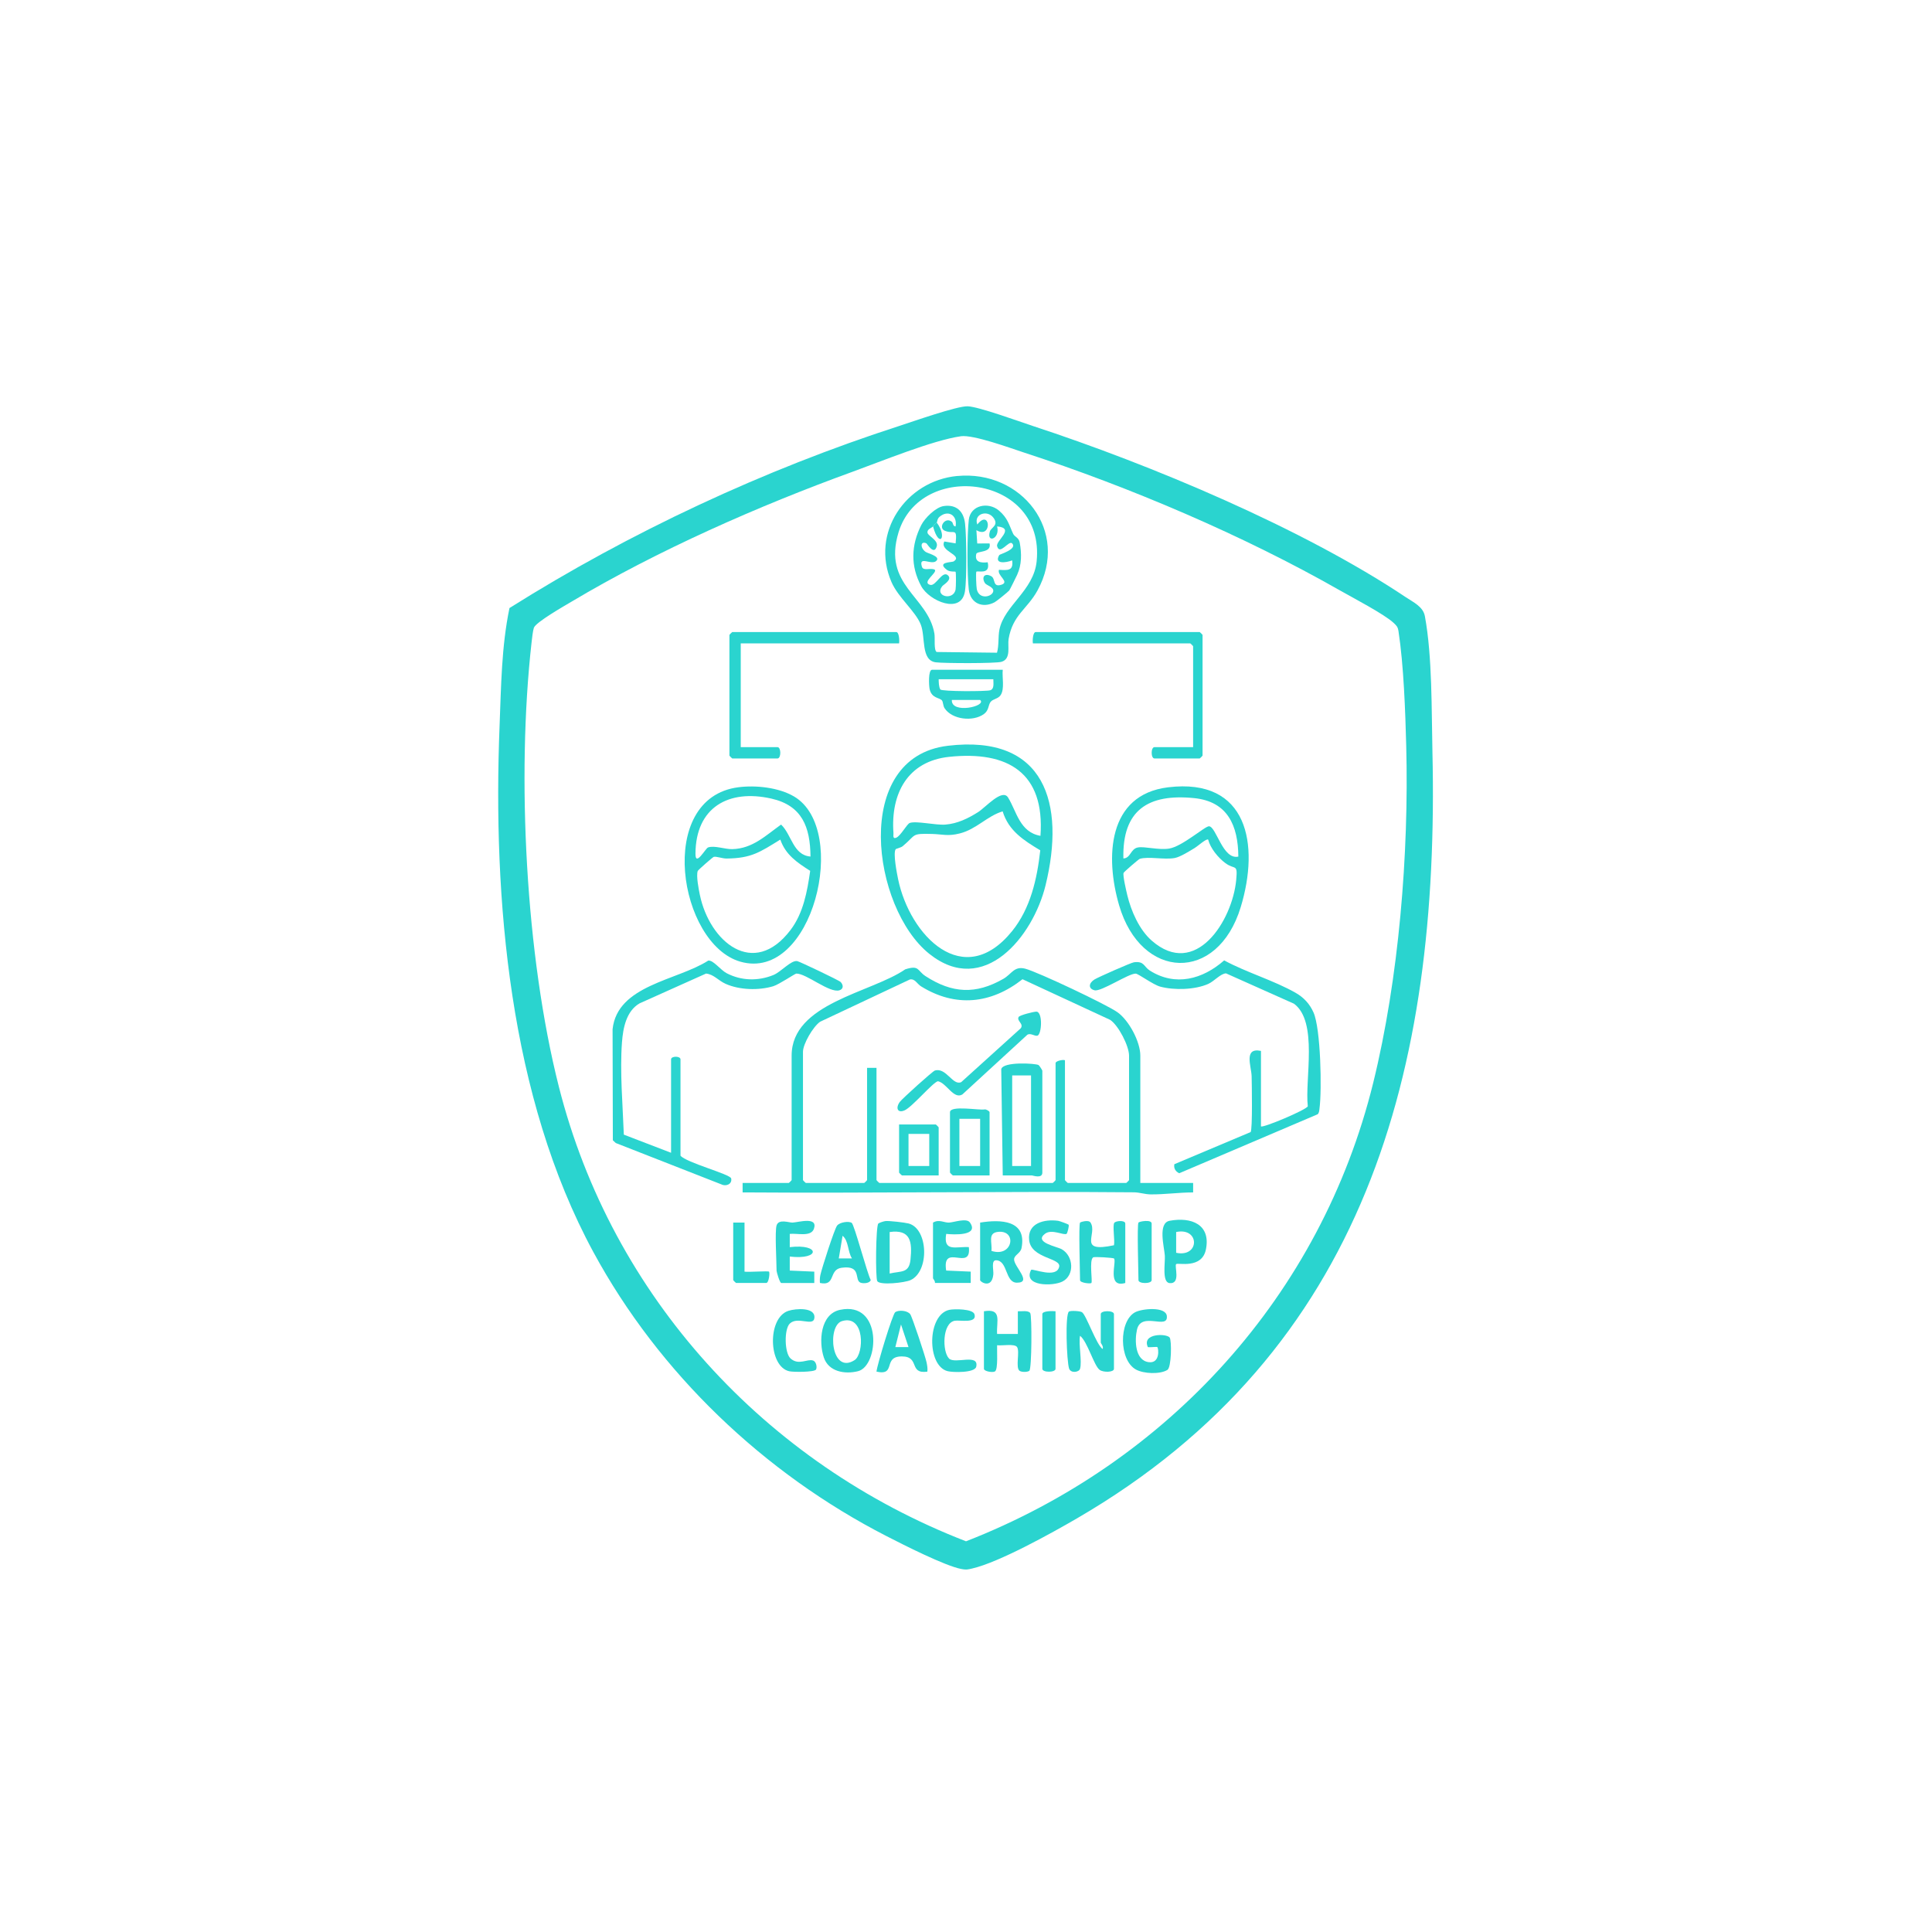<?xml version="1.0" encoding="UTF-8"?> <svg xmlns="http://www.w3.org/2000/svg" width="1024" height="1024" viewBox="0 0 1024 1024" fill="none"><path d="M270.031 322.28C333.731 282.19 404.971 248.91 476.751 225.72C483.831 223.43 507.131 215.19 512.841 215.34C518.551 215.49 540.311 223.44 547.251 225.72C609.971 246.29 690.461 279.99 745.191 316.59C749.101 319.2 754.281 321.54 755.211 326.56C759.191 348 758.711 376.44 759.221 398.55C763.081 567.08 723.971 715.8 570.751 804.81C557.391 812.57 529.571 828.04 515.321 831.33C512.791 831.91 512.141 832.11 509.471 831.59C500.681 829.88 478.751 818.73 469.881 814.18C405.001 780.91 349.331 727.89 314.531 663.68C269.981 581.47 261.151 476.7 264.791 384.55C265.611 363.79 265.781 342.67 270.031 322.29V322.28ZM509.251 231.23C494.561 233.29 467.031 244.54 452.041 249.98C402.341 268.01 348.391 291.78 303.031 318.83C299.251 321.08 283.991 329.75 282.961 332.74C282.431 334.28 281.951 338.57 281.741 340.51C273.741 411.72 278.611 506.52 296.211 576C324.371 687.21 405.631 775.7 512.011 816.92C619.221 775.1 700.121 686.38 727.811 574C741.431 518.72 746.801 452.37 745.331 395.44C744.851 376.96 743.991 352.59 741.231 334.55C740.871 332.23 740.231 331.64 738.641 330.14C733.781 325.54 716.761 316.69 709.981 312.82C659.221 283.88 598.611 258.06 543.011 239.95C535.441 237.48 515.921 230.28 509.251 231.22V231.23Z" fill="#2AD4CF"></path><path d="M604.412 626.999H632.382V632.009C624.812 631.999 617.472 633.119 609.852 633.049C606.782 633.019 604.032 631.979 600.952 631.949C531.852 631.339 462.692 632.499 393.602 631.999V626.989H418.082C418.192 626.989 419.582 625.599 419.582 625.489V559.489C419.582 531.629 461.812 526.209 479.792 513.769C487.402 511.359 486.042 514.459 490.592 517.399C504.682 526.519 517.122 527.209 531.792 518.809C536.242 516.259 537.512 511.849 543.482 513.449C550.212 515.239 586.662 532.469 592.342 536.549C598.402 540.899 604.392 552.149 604.392 559.489V626.989L604.412 626.999ZM564.452 561.999V625.499C564.452 625.609 565.842 626.999 565.952 626.999H596.922C597.032 626.999 598.422 625.609 598.422 625.499V559.499C598.422 554.429 592.822 543.449 588.392 540.539L541.952 519.009C525.312 532.109 506.472 534.089 488.212 522.809C486.062 521.479 484.972 518.639 482.282 519.129L434.652 541.559C430.942 544.149 425.592 553.329 425.592 557.489V625.489C425.592 625.599 426.982 626.989 427.092 626.989H458.062C458.172 626.989 459.562 625.599 459.562 625.489V565.989H464.562V625.489C464.562 625.599 465.952 626.989 466.062 626.989H557.972C558.082 626.989 559.472 625.599 559.472 625.489V563.489C559.472 562.219 563.902 561.439 564.472 561.989L564.452 561.999Z" fill="#2AD4CF"></path><path d="M502.292 395.281C553.972 389.071 564.772 425.861 554.172 469.211C547.532 496.361 521.462 528.691 492.512 505.521C462.182 481.241 451.222 401.421 502.292 395.291V395.281ZM551.462 443.001C553.872 409.581 534.232 397.881 503.142 401.131C481.052 403.441 472.012 420.611 473.552 441.521C473.632 442.611 472.992 444.851 475.032 444.001C477.412 443.001 480.682 436.701 482.202 436.181C485.692 434.971 495.832 437.451 501.062 437.051C507.502 436.551 513.072 433.791 518.422 430.431C522.332 427.971 531.212 417.711 534.302 422.711C538.852 430.071 540.442 441.091 551.472 443.011L551.462 443.001ZM531.432 430.041C523.272 432.451 517.582 439.481 508.732 441.731C502.342 443.351 499.622 442.161 494.012 442.011C482.692 441.721 485.832 442.341 478.482 448.471C477.432 449.341 474.942 449.771 474.692 450.161C473.302 452.341 475.372 462.871 476.022 466.021C482.212 495.851 510.682 525.371 536.452 493.491C546.202 481.431 549.692 465.771 551.362 450.691C542.662 445.431 534.632 440.441 531.432 430.061V430.041Z" fill="#2AD4CF"></path><path d="M619.178 417.28C661.498 412.17 667.668 447.7 657.618 480.76C645.358 521.13 604.769 519.68 593.139 479.78C585.789 454.57 586.878 421.18 619.168 417.28H619.178ZM656.348 454C656.208 437.59 650.718 424.79 632.868 423.01C608.578 420.59 594.778 429.34 595.418 455C599.338 454.84 599.149 449.89 603.149 449.16C606.699 448.52 614.069 450.65 619.649 449.77C626.719 448.64 638.758 437.74 640.848 437.94C644.738 438.3 648.078 455.87 656.358 454.01L656.348 454ZM640.358 445C639.418 444.32 634.898 448.43 633.288 449.41C630.568 451.06 625.579 454.21 622.649 454.76C617.129 455.79 608.788 453.82 604.108 455.2C603.558 455.36 595.689 462.13 595.509 462.67C595.049 464.13 596.958 472.22 597.478 474.42C599.498 482.82 603.779 492.69 610.379 498.5C633.649 518.98 653.198 488 655.218 466.37C656.058 457.4 654.618 461.3 649.418 457.42C645.648 454.61 641.508 449.58 640.348 444.99L640.358 445Z" fill="#2AD4CF"></path><path d="M391.37 417.259C400.63 416.069 412.78 417.369 420.91 422.179C450.43 439.659 430.73 520.699 392.41 509.709C359.77 500.349 347.23 422.919 391.37 417.259ZM429.58 453.989C429.43 438.299 425.12 426.949 408.83 423.269C386.1 418.129 368.75 427.949 368.61 452.469C368.57 459.669 373.87 449.659 375.3 449.159C378.65 447.989 384.17 450.149 388.13 450.059C398.91 449.799 405.8 442.849 413.99 437.039C419.63 442.379 420.32 453.249 429.58 453.989ZM413.58 444.999C402.83 451.619 398.25 454.929 385.08 455.039C382.84 455.059 379.73 453.819 378.33 454.149C377.78 454.279 369.99 461.119 369.81 461.649C368.92 464.189 370.31 471.259 370.92 474.209C376.04 499.109 399.37 518.779 419.01 492.899C425.81 483.949 427.87 472.409 429.42 461.569C422.6 457.239 416.38 453.099 413.58 444.989V444.999Z" fill="#2AD4CF"></path><path d="M360.65 612.5C363.57 616.2 387.07 622.32 387.54 624.6C388.17 627.61 384.8 628.98 382.39 627.76L326.37 605.82L324.82 604.37L324.68 545.5C327.22 522.05 358.93 519.73 375.38 509.14C378.07 508.76 381.79 514.1 385.25 515.88C392.99 519.87 401.84 520.06 409.9 516.79C414.07 515.09 419.33 508.73 422.61 509.42C423.86 509.68 444.71 519.57 445.58 520.5C447.06 522.09 447.15 524.17 444.92 524.88C439.7 526.53 427.36 515.91 422.07 516.02C421.37 516.03 412.93 521.79 409.83 522.72C402.18 525.03 392.01 524.75 384.65 521.48C380.64 519.7 378.34 516.41 374.22 516.01L338.99 531.8C331.92 535.89 330.22 544.9 329.66 552.46C328.49 568.09 330.07 585.7 330.64 601.38L355.68 611V561.5C355.68 559.62 360.68 559.62 360.68 561.5V612.5H360.65Z" fill="#2AD4CF"></path><path d="M668.35 597C669.29 597.98 692.53 588.2 693.16 586.34C691.53 571.94 698.74 541.52 685.84 531.99L649.84 515.91C647 515.94 643.55 520.09 640.38 521.5C633.33 524.63 622.32 524.92 614.96 522.94C611.06 521.89 603.42 516.08 601.92 516.04C598.17 515.93 583.63 525.75 580.14 524.87C576.65 523.99 577.03 521.06 580.08 519.15C581.95 517.97 599.47 510.24 601 510.03C606.59 509.3 606.15 512.35 609.46 514.44C623.02 523 637.48 519.02 648.83 509.02C660.54 515.38 675.27 519.69 686.65 526.18C691.01 528.67 694.13 532 696.19 536.63C700.02 545.24 700.68 577.65 699.36 587.55C699.21 588.65 699.24 589.72 698.39 590.58L625.03 621.84C623.09 620.96 621.98 619.2 622.44 617.05L662.87 600.02C663.91 598.29 663.49 574.66 663.39 570.46C663.26 565.18 659 555.06 668.34 557V597H668.35Z" fill="#2AD4CF"></path><path d="M507.298 252.3C541.448 249 567.098 281.56 549.908 312.94C544.448 322.9 536.808 325.82 534.588 338.6C533.928 342.42 536.098 349.25 530.778 350.78C527.628 351.69 500.218 351.6 495.968 351.04C487.968 350 490.648 337.6 488.018 330.99C485.218 323.95 476.078 316.74 472.508 308.51C461.238 282.49 480.058 254.91 507.298 252.28V252.3ZM528.428 345.95C529.528 342.07 528.968 337.42 529.708 333.74C532.308 320.87 547.878 313.13 549.448 297.5C554.038 251.77 487.848 243.79 476.228 282.21C467.728 310.34 491.818 315.84 495.248 335.77C495.698 338.36 494.828 344.45 496.438 345.57L528.418 345.95H528.428Z" fill="#2AD4CF"></path><path d="M476.529 341H392.609V396H412.089C414.069 396 414.069 402 412.089 402H388.109C387.999 402 386.609 400.61 386.609 400.5V336.5C386.609 336.39 387.999 335 388.109 335H475.029C476.559 335 476.789 339.57 476.529 341Z" fill="#2AD4CF"></path><path d="M632.379 396V342.5C632.379 342.39 630.989 341 630.879 341H547.459C547.199 339.57 547.429 335 548.959 335H635.879C635.989 335 637.379 336.39 637.379 336.5V400.5C637.379 400.61 635.989 402 635.879 402H611.899C609.919 402 609.919 396 611.899 396H632.379Z" fill="#2AD4CF"></path><path d="M531.478 355C531.048 358.96 532.568 365.02 530.378 368.4C529.048 370.46 526.318 370.39 525.028 372.04C523.738 373.69 524.218 376.5 521.468 378.48C515.718 382.62 504.668 381.48 500.628 375.35C499.808 374.1 499.898 372.03 499.258 371.25C497.958 369.67 493.838 370.21 492.728 365.28C492.328 363.49 491.898 354.99 494.008 354.99H531.468L531.478 355ZM526.488 360H497.518C497.528 361.49 497.598 364.27 498.408 365.42C499.218 366.57 522.928 366.5 524.848 365.86C527.158 365.1 526.448 361.94 526.488 360ZM519.488 371H504.498C504.048 378.64 523.268 374.3 519.488 371Z" fill="#2AD4CF"></path><path d="M572.438 725.499C571.878 727.379 567.488 727.989 566.628 725.319C565.368 721.449 564.448 696.479 566.588 695.149C567.518 694.569 572.318 694.809 573.458 695.489C575.688 696.829 581.128 712.849 584.418 714.999C585.038 713.539 583.428 712.099 583.428 711.499V696.499C583.428 694.459 590.418 694.459 590.418 696.499V725.499C590.418 727.389 584.838 727.519 582.848 726.069C579.788 723.859 576.398 711.009 572.438 707.999C571.588 712.559 573.598 721.639 572.438 725.499Z" fill="#2AD4CF"></path><path d="M469.32 647.189C471.25 646.979 479.56 647.949 481.56 648.469C492.02 651.199 492.77 673.919 482.54 678.509C479.48 679.879 466.56 681.319 464.99 679.069C463.94 677.559 464.19 649.649 465.54 648.499C466.12 648.009 468.47 647.289 469.32 647.189ZM471.54 674.999C477.6 673.539 481.84 675.049 482.59 667.559C483.53 658.189 482.72 651.479 471.54 652.999V674.999Z" fill="#2AD4CF"></path><path d="M521.488 695.001C531.288 693.351 528.078 700.191 528.478 707.011H539.478V695.001C541.248 695.131 544.938 694.371 546.038 695.941C546.978 697.271 546.898 725.631 545.548 726.571C544.478 727.321 541.478 727.321 540.408 726.571C538.068 724.931 540.688 716.301 539.048 713.941C537.728 712.051 530.958 713.371 528.488 713.001C528.338 715.501 529.098 725.791 527.368 726.871C526.108 727.651 521.508 726.811 521.508 725.511V695.011L521.488 695.001Z" fill="#2AD4CF"></path><path d="M613.41 714.001C613.09 713.691 609.52 714.231 608.4 714.001C604.99 706.581 618.4 706.701 619.96 708.941C621.06 710.521 620.92 724.761 618.74 726.091C614.78 728.511 606.17 728.151 602.05 725.871C593.03 720.881 592.98 700.381 601.5 695.591C605.13 693.551 617.92 692.331 618.45 697.521C619.23 705.071 604.89 694.871 602.63 704.721C601.34 710.321 601.51 721.191 609 721.991C614.95 722.631 614.09 714.651 613.41 714.001Z" fill="#2AD4CF"></path><path d="M445.289 694.229C467.879 689.519 465.939 723.929 454.809 726.749C447.749 728.539 439.119 727.009 436.629 719.439C433.879 711.109 434.719 696.429 445.289 694.229ZM446.269 700.209C438.269 702.589 440.489 728.859 452.949 720.889C458.019 717.639 458.549 696.559 446.269 700.209Z" fill="#2AD4CF"></path><path d="M519.488 647.999C530.298 646.229 544.348 646.599 541.438 661.479C540.878 664.349 537.538 665.149 537.488 667.469C537.408 671.309 547.338 679.889 538.948 679.849C532.668 679.819 534.208 668.189 527.988 667.969C525.188 667.869 526.708 673.169 526.478 675.509C525.678 683.379 519.488 679.419 519.488 678.499V647.999ZM525.478 662.999C536.868 666.699 539.248 651.799 528.958 652.919C523.308 653.539 526.008 658.579 525.478 662.999Z" fill="#2AD4CF"></path><path d="M572.441 648C572.621 647.73 576.921 646.34 577.981 647.96C581.961 654.02 570.721 664.18 590.431 660.01C590.961 657.51 589.611 649.67 590.571 648.16C591.321 646.99 596.421 646.61 596.421 648.51V680.01C586.401 682.89 592.041 668.53 590.431 667.01C590.021 666.63 580.041 665.96 579.371 666.44C577.181 668.01 579.201 679.28 578.441 680.02C577.921 680.53 572.451 679.97 572.451 678.52C572.451 674.31 571.621 649.3 572.451 648.02L572.441 648Z" fill="#2AD4CF"></path><path d="M494.522 648C497.702 646.09 500.472 648.12 503.012 648C505.552 647.88 512.292 645.42 514.062 647.92C519.182 655.17 505.352 654.4 501.502 653.99C499.862 663.81 506.682 660.59 513.502 660.99C515.032 674.26 499.132 658.44 501.492 673.42L514.502 673.99V680H495.512C495.832 679.02 494.512 677.83 494.512 677.5V648H494.522Z" fill="#2AD4CF"></path><path d="M623.388 669.999C622.318 671.069 625.998 680.649 619.898 680.069C615.758 679.669 617.638 669.189 617.388 665.519C617.068 660.879 613.548 648.229 619.928 647.039C631.398 644.889 641.868 648.949 639.148 662.279C637.008 672.749 624.268 669.129 623.398 669.999H623.388ZM623.388 663.999C635.928 666.659 636.058 650.379 623.388 652.989V663.999Z" fill="#2AD4CF"></path><path d="M411.599 649.499C412.729 645.849 418.309 648.099 420.089 647.999C423.339 647.809 433.679 644.679 431.389 651.289C429.839 655.749 422.389 653.519 418.589 653.999V661.009C434.869 659.079 434.869 667.929 418.589 665.999V673.429L431.589 673.999V680.009H414.099C413.309 680.009 411.599 674.229 411.599 673.509C411.599 668.689 410.629 652.659 411.599 649.509V649.499Z" fill="#2AD4CF"></path><path d="M491.521 727C481.501 728.4 487.731 718.96 478.041 718.93C467.601 718.91 475.291 729.37 464.551 726.99C465.021 722.94 473.121 696.37 474.501 695.46C476.381 694.21 480.981 694.55 482.451 696.58C483.511 698.04 490.471 719.09 491.071 721.95C491.421 723.64 491.731 725.26 491.521 726.99V727ZM481.531 713.99L477.551 702L474.551 713.99H481.541H481.531Z" fill="#2AD4CF"></path><path d="M566.372 649.101C566.802 649.701 565.702 653.671 565.342 653.921C563.822 654.981 557.522 651.161 553.872 653.921C547.762 658.561 560.292 660.681 562.792 662.151C569.102 665.841 569.592 675.931 563.152 679.221C557.942 681.881 541.972 681.801 546.522 673.041C547.552 672.291 560.032 677.821 561.392 671.391C562.392 666.671 546.652 667.101 545.482 657.401C544.372 648.191 553.642 646.051 560.882 647.061C561.672 647.171 566.192 648.861 566.362 649.091L566.372 649.101Z" fill="#2AD4CF"></path><path d="M451.421 648.139C452.771 648.999 459.571 674.779 461.501 678.419C461.081 680.179 457.701 680.399 456.191 679.879C452.491 678.599 457.071 670.409 446.021 671.949C439.051 672.929 443.171 681.879 434.581 679.989C434.471 678.559 434.521 677.159 434.821 675.739C435.531 672.379 442.251 651.409 443.671 649.599C445.091 647.789 449.781 647.099 451.421 648.139ZM451.561 666.989C449.261 663.469 449.841 657.579 446.581 654.999L444.571 666.999H451.561V666.989Z" fill="#2AD4CF"></path><path d="M503.241 694.231C505.841 693.701 515.541 693.681 516.471 696.531C518.131 701.651 508.611 699.551 506.041 700.021C499.361 701.241 499.361 716.321 502.991 720.031C506.071 723.171 519.031 717.201 517.421 724.391C516.671 727.721 505.041 727.461 502.261 726.751C491.081 723.921 491.331 696.671 503.241 694.231Z" fill="#2AD4CF"></path><path d="M432.481 725.91C431.521 727.32 420.511 727.29 418.301 726.79C407.211 724.29 406.551 698.46 417.861 694.77C421.681 693.52 432.221 692.71 431.651 698.49C431.171 703.38 422.841 697.44 418.611 701.52C415.551 704.47 415.751 717.16 419.041 720.05C423.361 723.85 427.841 720.09 430.931 721.1C432.691 721.67 433.181 724.87 432.481 725.91Z" fill="#2AD4CF"></path><path d="M394.611 648V674C396.621 674.34 407.151 673.53 407.601 674C408.111 674.52 407.551 680 406.101 680H390.121C390.011 680 388.621 678.61 388.621 678.5V648H394.611Z" fill="#2AD4CF"></path><path d="M603.411 648C603.821 647.36 610.401 646.21 610.401 648.5V678.5C610.401 680.54 603.411 680.54 603.411 678.5C603.411 674.29 602.591 649.28 603.411 648Z" fill="#2AD4CF"></path><path d="M559.451 694.999V725.499C559.451 727.539 552.461 727.539 552.461 725.499V696.499C552.461 694.729 558.041 694.829 559.451 694.999Z" fill="#2AD4CF"></path><path d="M531.48 623L530.68 566.7C531.55 562.53 548.94 563.58 550.46 564.5C550.91 564.77 552.46 567.22 552.46 567.5V621.5C552.46 624.89 547.32 623 546.97 623H531.49H531.48ZM546.47 570H536.48V618H546.47V570Z" fill="#2AD4CF"></path><path d="M549.198 536.19C552.798 536.06 552.188 548.32 549.838 548.93C548.378 549.32 546.218 547.35 544.498 548.45L510.058 580.091C505.448 582.821 501.778 574.1 497.138 573.07C494.558 573.52 483.588 586.65 479.498 588.49C475.688 590.2 474.538 587.21 476.978 583.96C478.248 582.27 494.278 567.79 495.468 567.42C501.478 565.56 504.978 575.64 509.478 573.54L541.008 545.02C542.818 542.61 538.658 541.08 539.928 538.98C540.698 537.98 547.738 536.25 549.188 536.2L549.198 536.19Z" fill="#2AD4CF"></path><path d="M524.492 623H505.012C504.902 623 503.512 621.61 503.512 621.5V589.5C503.512 585.65 519.462 588.66 521.992 588C522.812 587.97 524.492 588.94 524.492 589.5V623ZM519.492 593H508.502V618H519.492V593Z" fill="#2AD4CF"></path><path d="M497.511 623H478.031C477.921 623 476.531 621.61 476.531 621.5V596H496.011C496.121 596 497.511 597.39 497.511 597.5V623ZM492.521 601H481.531V618H492.521V601Z" fill="#2AD4CF"></path><path d="M500.279 268.201C507.019 267.281 510.769 271.081 511.499 277.501C512.299 284.581 512.489 306.691 511.439 313.441C509.499 325.851 492.579 318.571 488.299 310.721C482.489 300.071 482.899 288.911 488.299 278.281C490.209 274.531 495.979 268.791 500.279 268.201ZM496.519 277.001C495.789 277.741 495.899 277.301 494.519 279.001C493.819 279.861 491.259 280.411 491.599 282.371C491.909 284.161 497.359 286.301 496.519 289.471C495.139 294.691 491.369 288.161 491.029 288.001C487.869 286.481 487.559 290.291 490.549 292.481C491.699 293.321 498.149 294.751 496.519 296.991C494.179 300.201 486.649 294.031 488.639 300.391C489.419 302.871 493.349 300.721 495.519 302.011C496.779 303.661 488.269 308.711 493.039 310.001C496.059 310.821 499.499 301.991 502.509 305.011C504.789 307.291 500.099 309.891 499.549 310.531C494.909 316.011 505.309 318.651 506.479 312.471C506.709 311.231 506.799 303.371 506.459 303.041C506.209 302.801 503.469 303.241 501.929 302.081C496.099 297.691 504.529 298.191 505.529 297.521C510.599 294.131 497.749 292.241 500.519 287.001L506.499 288.001C507.429 279.161 505.599 283.391 500.729 281.291C497.059 279.711 500.999 273.501 504.619 276.661C505.089 277.071 505.099 279.091 506.489 279.001C507.559 273.031 502.439 270.031 497.919 273.961C496.689 275.031 496.729 276.761 496.509 277.001H496.519Z" fill="#2AD4CF"></path><path d="M539.109 304.66C538.649 305.65 535.249 312.56 534.929 312.95C534.319 313.71 528.209 318.65 527.189 319.19C520.829 322.57 514.339 319.82 513.479 312.52C512.559 304.7 512.559 283.29 513.479 275.48C514.409 267.67 523.819 265.85 529.409 270.57C534.249 274.66 534.789 278.26 537.009 282.96C537.759 284.55 539.979 284.9 540.459 287.51C541.539 293.35 541.569 299.36 539.109 304.65V304.66ZM528.489 279C530.229 285.69 522.689 288.16 524.659 281.68C525.319 279.5 529.559 278.51 526.559 274.43C523.339 270.05 515.919 272.35 517.989 278C524.939 269.19 526.109 286.02 517.509 281.01L517.959 288.06L524.489 288.02C525.719 293.17 517.829 291.89 517.439 293.61C516.449 298.02 519.989 298.45 523.499 298.02C525.119 304.87 518.249 302.31 517.489 303.01C517.149 303.33 517.419 310.9 517.719 312.29C518.979 318.09 525.989 316.3 526.439 313.4C526.799 311.05 522.759 310.29 521.999 309C519.989 305.59 522.169 303.51 525.499 305.49C527.729 306.82 525.999 311.54 530.859 309.89C535.289 308.39 528.309 305.03 529.479 302.01C534.099 302.3 537.279 302.61 536.459 297.01C533.089 298.34 526.719 299.12 529.649 294.17C529.899 293.75 539.349 291.09 536.469 288.01C534.719 286.15 529.849 294.63 528.489 289.49C527.709 286.54 538.339 279.93 528.489 279.01V279Z" fill="#2AD4CF"></path><path d="M496.52 277C502.28 284.76 497.76 290.95 494.52 279C495.9 277.3 495.79 277.74 496.52 277Z" fill="#2AD4CF"></path></svg> 